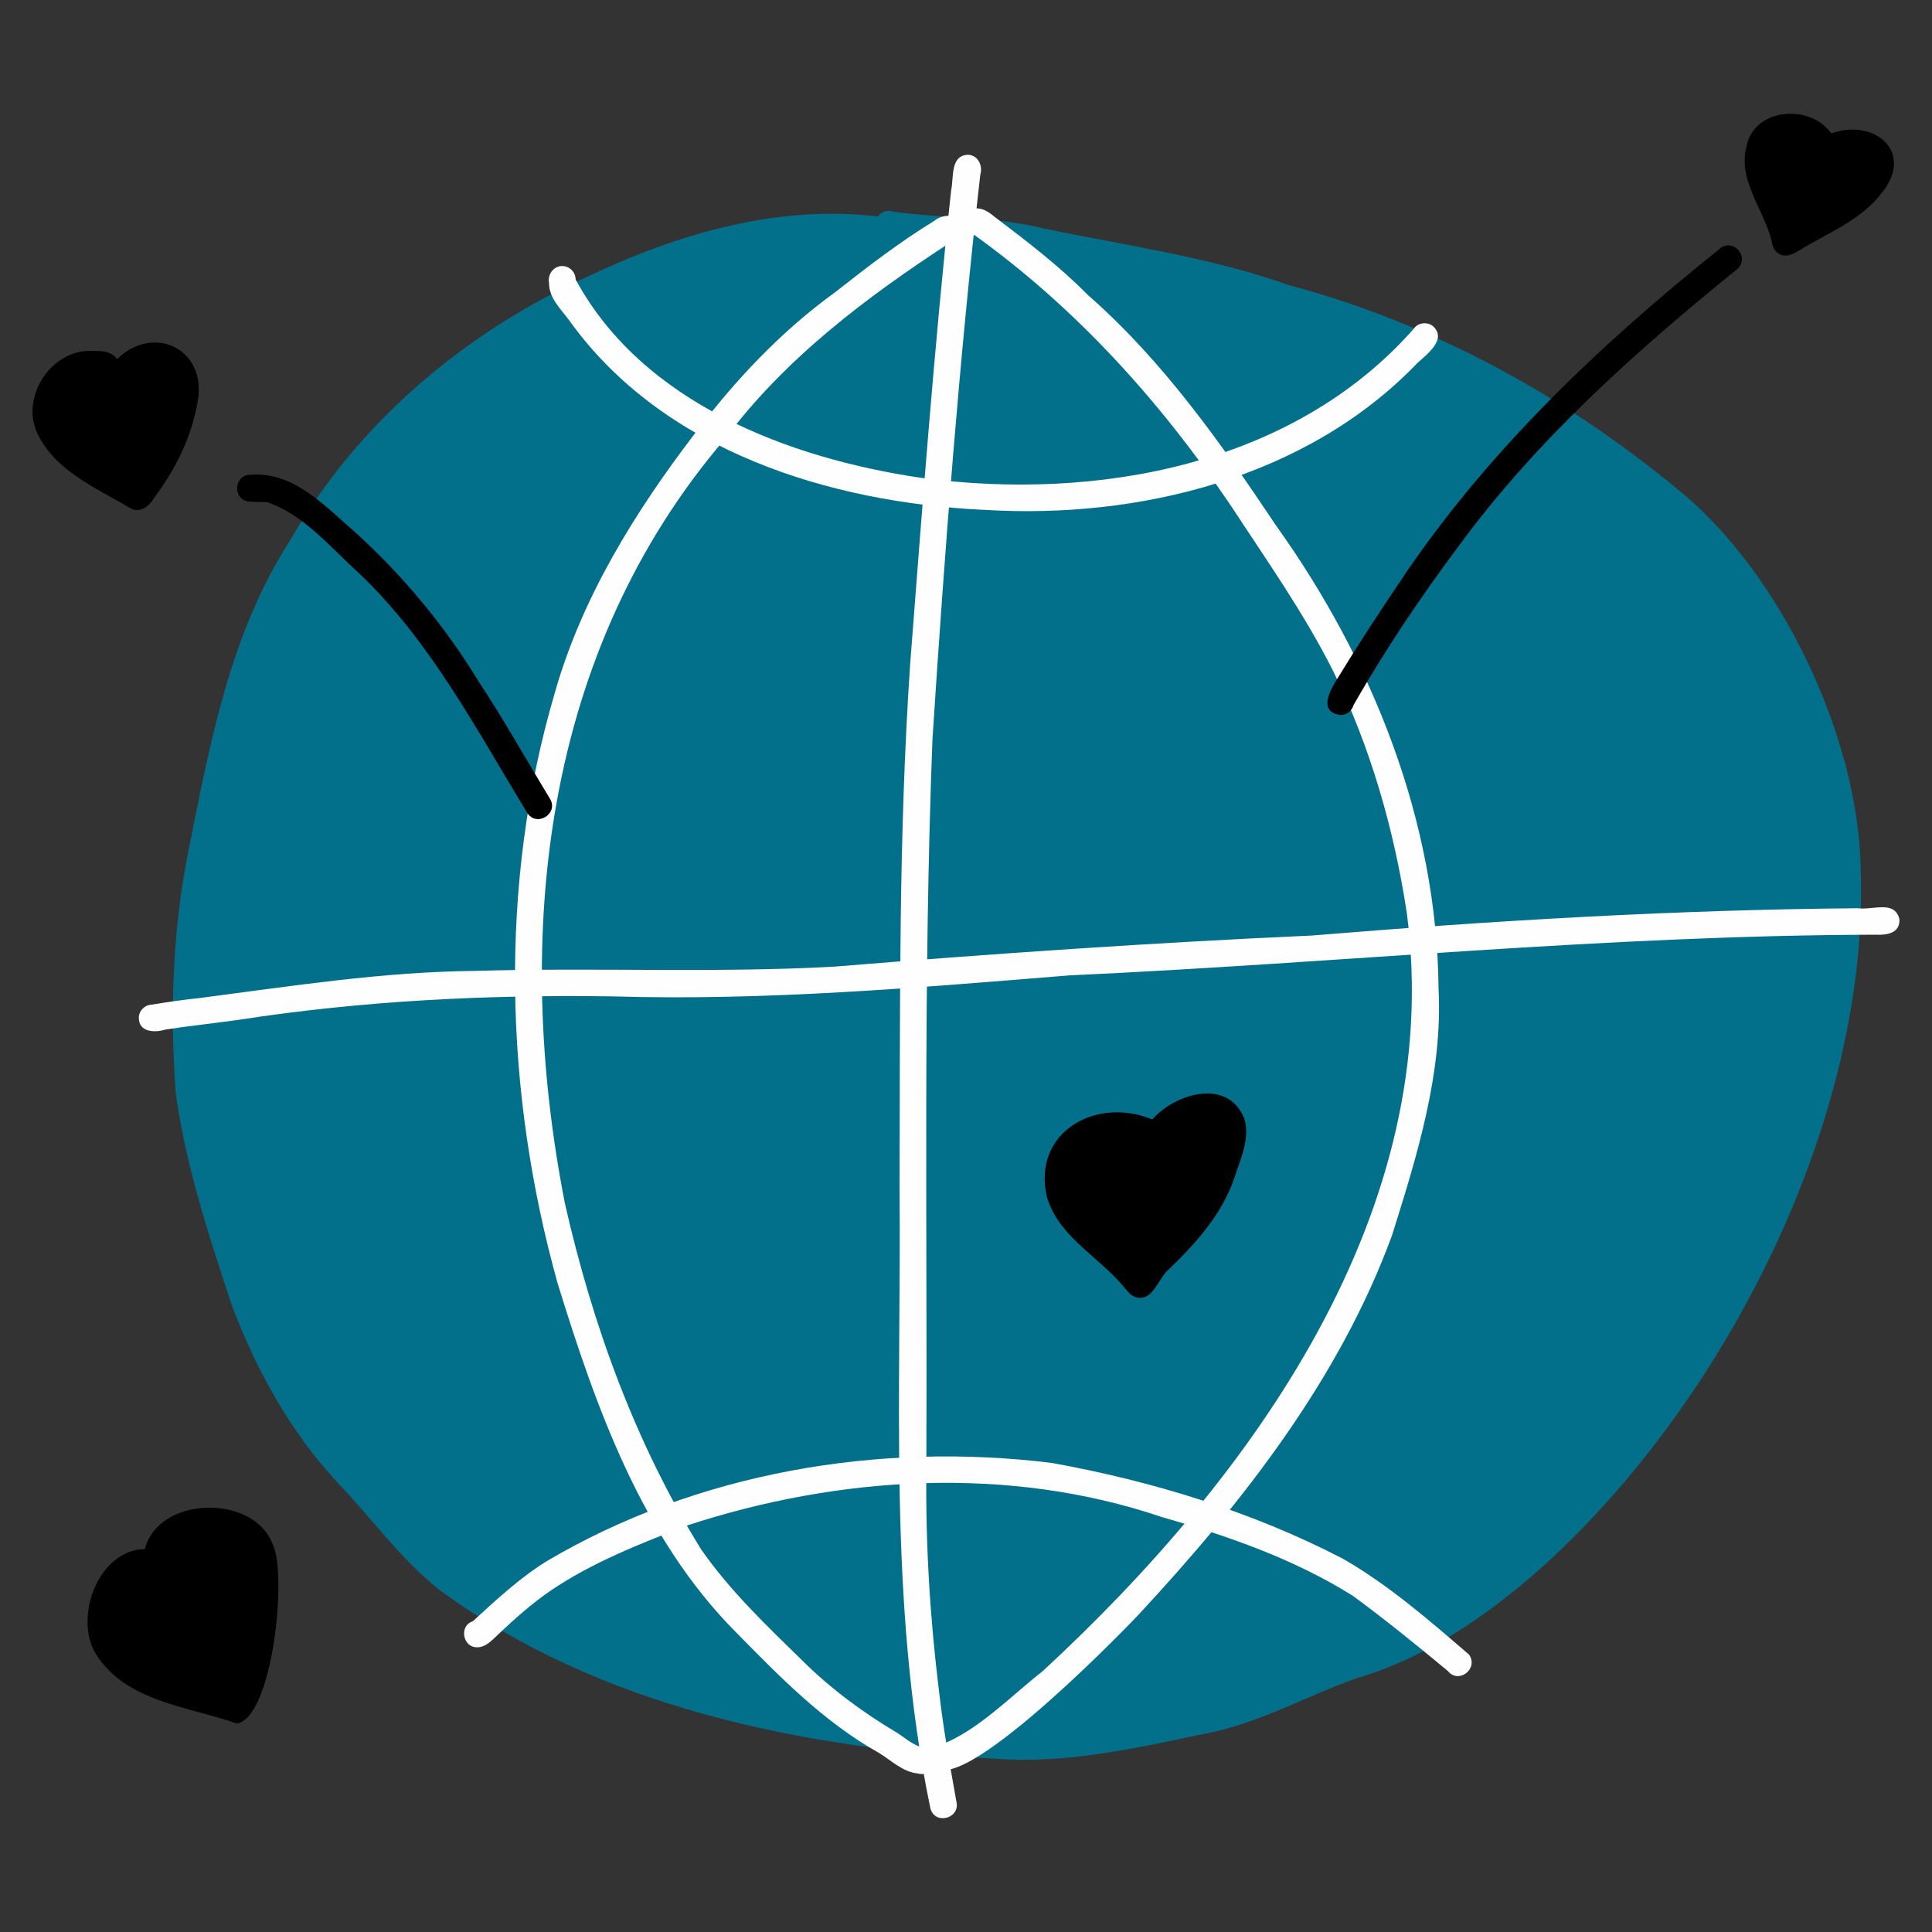 <svg xmlns="http://www.w3.org/2000/svg" xmlns:xlink="http://www.w3.org/1999/xlink" id="full-rgb" viewBox="0 0 50 50" width="50px" height="50px">
  <rect x="0" y="0" width="50" height="50" fill="#333333" stroke="none"/>
  <a xlink:href="lse">
    <rect id="fullLogo" width="50" height="50" style="fill: none; stroke-width: 0px;"/>
  </a>
  <a xlink:href="52.5603921568628">
    <path id="fullLogo-2" data-name="fullLogo" d="m48.154,22.483c.238,6.487-3.534,13.87-8.319,18.14-1.393,1.225-2.943,2.287-4.739,2.813-1.318.469-2.55,1.183-3.938,1.437-1.778.373-3.568.779-5.397.643-5.02-.274-10.265-1.342-14.386-4.367-.99-.784-1.732-1.822-2.593-2.731-1.254-1.327-2.154-2.965-2.793-4.666-.588-1.784-1.181-3.583-1.44-5.449-.154-2.093-.086-4.244.331-6.298.552-2.765,1.076-5.614,2.629-8.024,1.745-3.037,4.51-5.372,7.682-6.816,2.345-1.113,4.912-1.872,7.527-1.563.087-.115.243-.179.382-.126,1.296.182,2.615.119,3.895.433,2.131.445,4.295.737,6.357,1.469,3.674.977,7.1,2.84,10.025,5.252,2.683,2.14,4.72,6.428,4.778,9.853Z" style="fill: rgb(3, 112, 139); stroke-width: 0px;"/>
  </a>
  <a xlink:href="1.4210854715202e-14">
    <path id="fullLogo-3" data-name="fullLogo" d="m24.07,46.761c-1.091-5.297-.738-10.718-.79-16.088.019-4.511-.032-9.027.278-13.529.316-4.077.618-8.157,1.058-12.222.071-.325-.029-.888.425-.917.27.002.4.284.329.515-.551,4.857-.922,9.737-1.238,14.615-.243,6.304-.132,12.616-.158,18.924-.022,1.928.096,3.842.333,5.753.11.958.284,1.906.452,2.856.058.419-.607.566-.688.093Z" style="fill: rgb(254, 254, 254); stroke-width: 0px;"/>
  </a>
  <a xlink:href="1.4210854715202e-14">
    <path id="fullLogo-4" data-name="fullLogo" d="m3.592,26.346c0-.186.152-.34.335-.346.413-.067.827-.129,1.243-.171,2.368-.308,4.736-.68,7.128-.702,3.086-.093,6.195.059,9.275-.109,4.122-.337,8.242-.621,12.373-.806,4.712-.388,9.405-.667,14.126-.707.412.054.956-.214,1.084.278.025.368-.32.422-.613.407-6.978.017-13.912.734-20.869,1.053-3.929.317-7.848.661-11.79.544-3.255-.049-6.502.11-9.721.608-.627.089-1.256.153-1.881.25-.269.084-.685.076-.689-.298Z" style="fill: rgb(254, 254, 254); stroke-width: 0px;"/>
  </a>
  <a xlink:href="1.4210854715202e-14">
    <path id="fullLogo-5" data-name="fullLogo" d="m23.764,45.898c-.4-.034-.693-.337-1.02-.535-1.423-.796-2.567-1.97-3.701-3.124-2.424-2.438-3.621-5.814-4.615-9.037-1.376-4.944-1.526-10.308-.075-15.253.698-2.472,2.071-4.686,3.618-6.714,1.046-1.387,2.236-2.655,3.647-3.676.829-.652,1.668-1.296,2.567-1.848.246-.203.731-.181.739.215,0,.182-.146.334-.325.346-2.166,1.41-4.278,2.998-5.836,5.085-4.721,5.517-5.496,12.864-4.144,19.783.712,3.144,1.826,6.213,3.524,8.954.741,1.067,1.684,1.966,2.609,2.869.734.731,1.57,1.35,2.456,1.877.237.146.443.358.729.39.429.123.258.789-.185.667h.012Z" style="fill: rgb(254, 254, 254); stroke-width: 0px;"/>
  </a>
  <a xlink:href="1.4210854715202e-14">
    <path id="fullLogo-6" data-name="fullLogo" d="m24.082,45.534c-.025-.186.109-.364.296-.39.956-.379,1.797-1.262,2.607-1.895,5.403-4.992,10.441-11.902,9.422-19.629-.33-2.161-.945-4.309-1.915-6.272-.757-1.5-1.729-2.873-2.647-4.276-1.812-2.678-3.99-5.095-6.623-6.986-.439-.012-.439-.691.013-.693.189-.014.348.087.487.205.846.641,1.69,1.284,2.438,2.042,1.941,1.701,3.44,3.832,4.868,5.966,2.494,3.491,4.164,7.662,4.202,11.989.109,2.183-.554,4.303-1.2,6.362-1.362,3.731-3.881,6.941-6.56,9.825-.551.588-5.06,5.197-5.388,3.751Z" style="fill: rgb(254, 254, 254); stroke-width: 0px;"/>
  </a>
  <a xlink:href="1.4210854715202e-14">
    <path id="fullLogo-7" data-name="fullLogo" d="m25.463,13.195c-3.993-.19-8.302-1.52-10.724-4.893-.217-.298-.532-.584-.53-.978-.042-.217.112-.441.343-.439.189.001.345.159.345.348,1.732,3.194,5.513,4.631,8.958,5.136,4.528.604,9.614-.318,12.741-3.87.109-.155.342-.173.486-.062.379.343-.153.73-.403.961-2.848,2.967-7.207,4.045-11.216,3.796Z" style="fill: rgb(254, 254, 254); stroke-width: 0px;"/>
  </a>
  <a xlink:href="1.4210854715202e-14">
    <path id="fullLogo-8" data-name="fullLogo" d="m37.466,43.242c-.799-.664-1.614-1.325-2.454-1.942-1.528-.958-3.244-1.553-4.969-2.047-3.945-1.332-8.335-1.059-12.258.225-1.225.476-2.465.96-3.543,1.693-.485.333-.926.728-1.354,1.132-.153.143-.314.329-.539.329-.375.007-.476-.559-.113-.673.596-.548,1.207-1.114,1.891-1.543,3.894-2.311,8.632-3.11,13.101-2.554,2.597.47,5.168,1.257,7.516,2.472,1.18.675,2.247,1.601,3.271,2.484.263.359-.264.782-.549.423Z" style="fill: rgb(254, 254, 254); stroke-width: 0px;"/>
  </a>
  <a xlink:href="100">
    <path id="fullLogo-9" data-name="fullLogo" d="m13.64,21.028c-1.316-2.156-2.512-4.457-4.364-6.208-.728-.655-1.417-1.508-2.366-1.824-.159-.009-.323.001-.481-.019-.421-.057-.371-.7.052-.69,1.138-.091,1.949.836,2.741,1.515,1.235,1.127,2.299,2.412,3.167,3.838.655.99,1.232,2.026,1.849,3.039.223.388-.363.74-.599.349Z" style="stroke-width: 0px;"/>
  </a>
  <a xlink:href="100">
    <path id="fullLogo-10" data-name="fullLogo" d="m7.038,39.924c.42.724.023,4.551-.913,4.68-1.268-.451-2.89-.556-3.663-1.831-.55-.961.102-2.665,1.287-2.683.35-1.373,2.78-1.423,3.289-.167Z" style="stroke-width: 0px;"/>
  </a>
  <a xlink:href="100">
    <path id="fullLogo-11" data-name="fullLogo" d="m3.031,9.292c.953-.923,2.322-.256,2.087,1.083-.151.917-.571,1.767-1.128,2.506-.119.209-.347.402-.598.282-.91-.54-2.05-1.008-2.472-2.057-.337-.945.471-2.092,1.487-2.022.222-.01.482.013.623.208Z" style="stroke-width: 0px;"/>
  </a>
  <a xlink:href="100">
    <path id="fullLogo-12" data-name="fullLogo" d="m34.692,18.507c-.606-.091-.254-.673-.052-.991.503-.824,1.032-1.632,1.572-2.433,2.231-3.358,5.178-6.152,8.312-8.659.356-.271.78.264.424.549-2.632,2.131-5.182,4.412-7.193,7.153-.986,1.317-1.907,2.689-2.724,4.116-.038.15-.177.265-.338.264Z" style="stroke-width: 0px;"/>
  </a>
  <a xlink:href="100">
    <path id="fullLogo-13" data-name="fullLogo" d="m47.392,3.454c1.107-.404,2.175.473,1.306,1.541-.534.704-1.394,1.033-2.128,1.482-.161.099-.352.2-.533.088-.139-.075-.169-.222-.197-.363-.209-.807-.883-1.564-.634-2.436.203-.987,1.666-1.077,2.186-.312Z" style="stroke-width: 0px;"/>
  </a>
  <a xlink:href="100">
    <path id="fullLogo-14" data-name="fullLogo" d="m32.2,28.945c.164.521-.104,1.06-.26,1.553-.316.924-.988,1.673-1.67,2.332-.311.245-.432.909-.915.727-.128-.062-.207-.177-.296-.283-.648-.766-1.665-1.28-1.965-2.294-.392-1.688,1.284-2.613,2.727-2.008.593-.678,1.958-1.082,2.379-.027Z" style="stroke-width: 0px;"/>
  </a>
</svg>